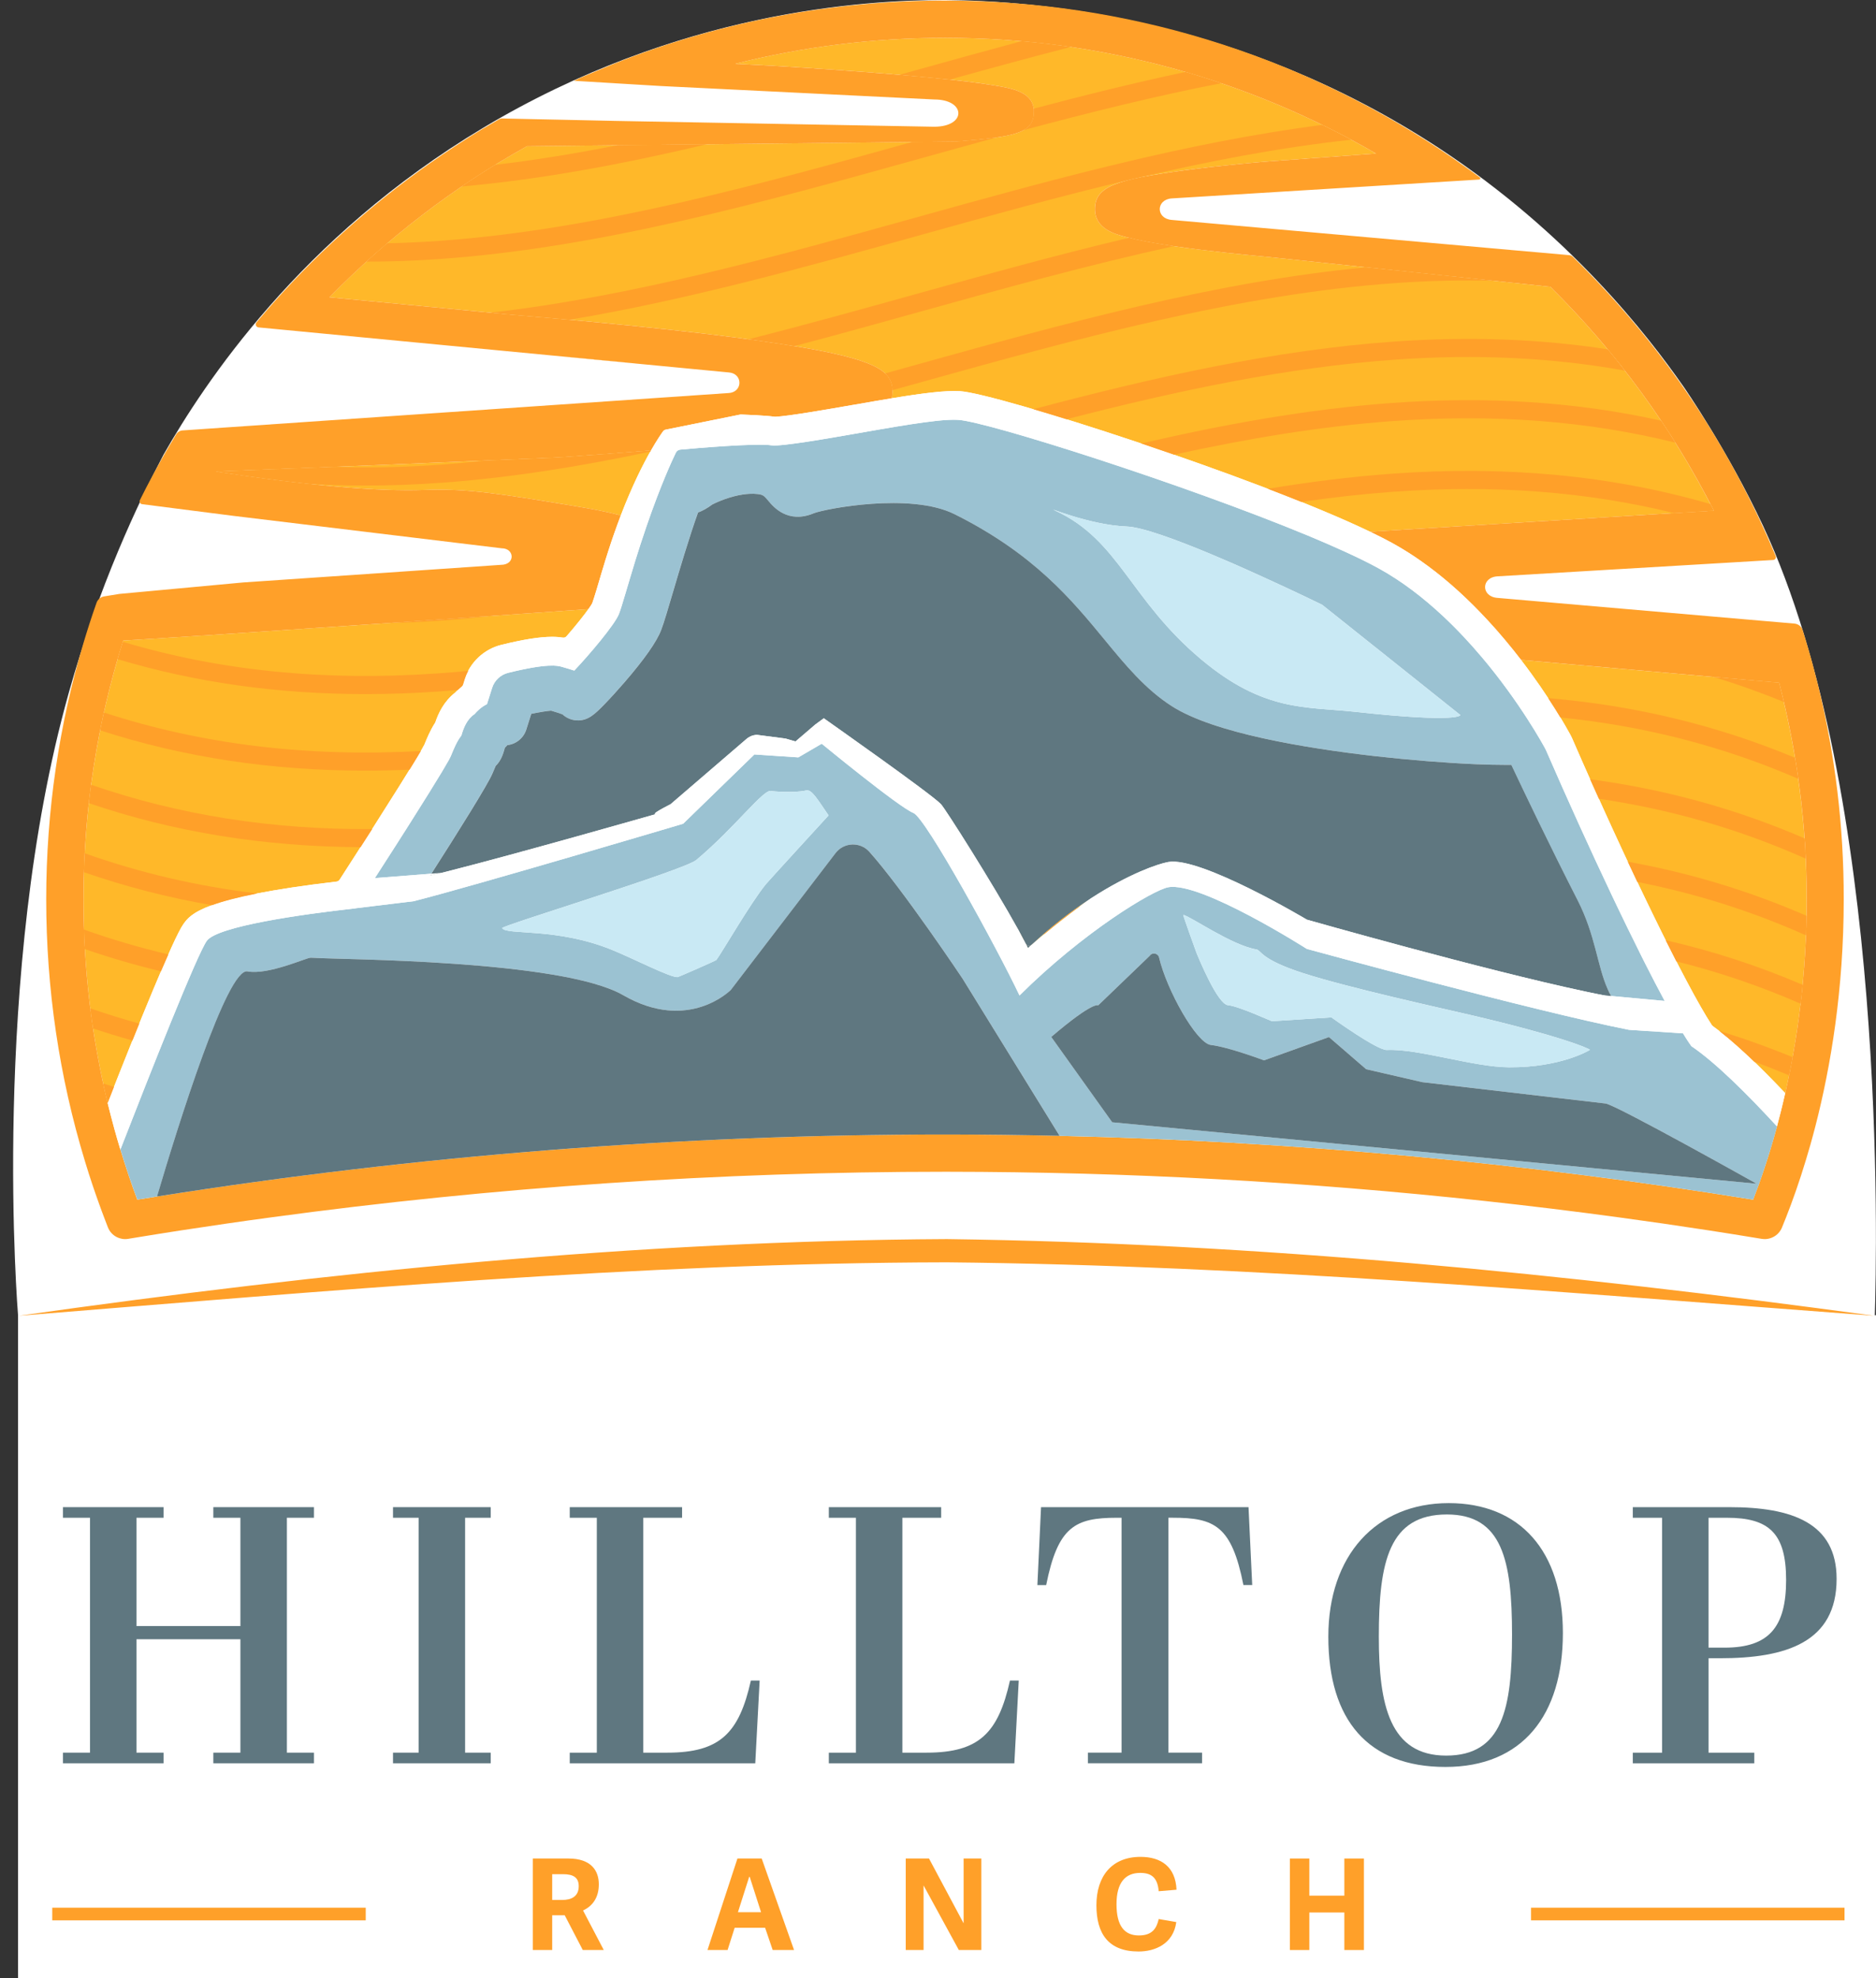 <?xml version="1.0" encoding="UTF-8"?><svg id="Layer_1" xmlns="http://www.w3.org/2000/svg" viewBox="0 0 945.86 997.46"><rect x="0" y="0" width="945.86" height="997.46" fill="#333333" stroke="none"/><defs><style>.cls-1{stroke-width:.59px;}.cls-1,.cls-2{stroke:#fff;stroke-miterlimit:10;}.cls-1,.cls-2,.cls-3{fill:#fff;}.cls-4{fill:#9bc2d2;}.cls-4,.cls-3,.cls-5,.cls-6,.cls-7,.cls-8{stroke-width:0px;}.cls-2{stroke-width:.6px;}.cls-5{fill:#ffb829;}.cls-6{fill:#5f7780;}.cls-7{fill:#c9e9f4;}.cls-8{fill:#ffa029;}</style></defs><path class="cls-2" d="M945.56,997.16H9.41v-333.73h936.15v333.73Z"/><path class="cls-1" d="M944.96,663.42c.97-31.93,6.64-263.37-56.27-398.07-17.9-38.32-39.98-70.05-39.98-70.05-18.18-26.11-57.82-77.31-123.15-120.24C623.88,8.25,522.04.77,476.46.29c-40.96.05-134.54,5.69-232.5,64.29-92.47,55.32-140.92,129.16-161.21,164.73-12.75,24.28-32.61,65.93-47.87,120.37C-4.86,491.46,9.41,663.42,9.41,663.42h935.55Z"/><g id="V2"><path class="cls-6" d="M82.46,759.91v5.35h-13.65v54.61h52.4v-54.61h-13.65v-5.35h50.74v5.35h-13.65v118.44h13.65v5.35h-50.74v-5.35h13.65v-57.19h-52.4v57.19h13.65v5.35H31.73v-5.35h13.65v-118.44h-13.65v-5.35h50.73Z"/><path class="cls-6" d="M247.41,759.91v5.35h-12.91v118.44h12.91v5.35h-49.26v-5.35h12.91v-118.44h-12.91v-5.35h49.26Z"/><path class="cls-6" d="M343.9,759.91v5.35h-19.56v118.44h12.18c26.57,0,36.16-9.96,42.06-36.35h4.43l-2.21,41.7h-93.54v-5.35h13.65v-118.44h-13.65v-5.35h56.64Z"/><path class="cls-6" d="M474.53,759.91v5.35h-19.56v118.44h12.18c26.57,0,36.16-9.96,42.06-36.35h4.43l-2.21,41.7h-93.54v-5.35h13.65v-118.44h-13.65v-5.35h56.64Z"/><path class="cls-6" d="M631.35,799.2h-4.43c-5.9-29.89-14.57-33.95-35.61-33.95h-2.21v118.44h16.97v5.35h-57.56v-5.35h16.97v-118.43h-2.4c-21.03,0-29.7,4.43-35.61,33.95h-4.43l1.84-39.3h104.61l1.86,39.29Z"/><path class="cls-6" d="M730.43,757.88c35.98,0,57.56,24.17,57.56,65.5s-20.29,67.52-59.22,67.52-59.04-23.62-59.04-65.68c0-40.96,23.99-67.34,60.7-67.34ZM729.51,763.6c-29.15,0-34.32,23.8-34.32,61.62,0,34.5,5.53,59.96,33.95,59.96s33.21-23.62,33.21-61.07-4.98-60.51-32.84-60.51Z"/><path class="cls-6" d="M871.94,759.91c31.55,0,54.06,7.93,54.06,36.16,0,32.1-25.64,40.03-58.85,40.03h-5.72v47.6h23.06v5.35h-61.25v-5.35h14.76v-118.44h-14.76v-5.35h48.7ZM861.43,830.75h8.12c22.32,0,30.99-10.33,30.99-34.13s-8.86-31.36-29.89-31.36h-9.22v65.49Z"/><rect class="cls-8" x="771.93" y="961.87" width="158.06" height="6.38"/><rect class="cls-8" x="26.34" y="961.87" width="158.06" height="6.38"/><path class="cls-8" d="M293.83,983.2l-9.11-17.52h-6.31v17.52h-9.75v-46.13h17.97c11.47,0,15.29,6.18,15.29,13s-3.25,11.02-7.96,13.19l10.45,19.94h-10.58ZM291.79,951.02c0-4.4-2.74-6.05-7.96-6.05h-5.42v13h5.03c4.59,0,8.35-1.72,8.35-6.95Z"/><path class="cls-8" d="M400.35,983.2h-10.77l-3.82-11.21h-15.35l-3.57,11.21h-10.13l15.1-46.13h12.23l16.31,46.13ZM377.73,946.31l-5.67,17.84h11.66l-5.73-17.84h-.26Z"/><path class="cls-8" d="M465.65,950.64v32.56h-8.98v-46.13h11.72l17.46,32.68v-32.68h8.92v46.13h-11.34l-17.78-32.56Z"/><path class="cls-8" d="M552.8,960.64c0-14.65,7.77-24.4,22.23-24.4,10.32,0,17.65,4.97,18.16,16.56l-8.98.76c-.57-6.56-3.38-9.24-9.3-9.24-7.52,0-11.98,4.84-11.98,15.8s4.01,15.74,11.28,15.74c6.63,0,8.92-3.44,10-8.28l8.86,1.53c-1.47,11.02-10.7,14.84-18.99,14.84-15.29.01-21.28-9.04-21.28-23.31Z"/><path class="cls-8" d="M677.8,983.2v-18.92h-17.65v18.92h-9.81v-46.13h9.81v18.73h17.65v-18.73h9.87v46.13h-9.87Z"/><path class="cls-5" d="M513.56,469.08c1.21,2.28,2.4,4.51,3.54,6.71.05.09.1.19.17.26-1.09-2.12-2.33-4.45-3.71-6.97ZM517.29,476.07c.36.68.68,1.36,1,1.99.51-.49,1.04-.97,1.55-1.45-.86.49-1.95.26-2.55-.54ZM519.86,476.62c.14-.07.27-.17.39-.27,9.97-8.71,20.12-16.59,29.46-23.16-9.22,5.98-19.38,13.68-29.85,23.43ZM810.54,498.71c.51,1.19,1.11,2.35,1.75,3.46-.55-1.13-1.15-2.28-1.75-3.46ZM513.56,469.08c1.21,2.28,2.4,4.51,3.54,6.71.05.09.1.19.17.26-1.09-2.12-2.33-4.45-3.71-6.97ZM517.29,476.07c.36.68.68,1.36,1,1.99.51-.49,1.04-.97,1.55-1.45-.86.49-1.95.26-2.55-.54ZM519.86,476.62c.14-.07.27-.17.39-.27,9.97-8.71,20.12-16.59,29.46-23.16-9.22,5.98-19.38,13.68-29.85,23.43ZM810.54,498.71c.51,1.19,1.11,2.35,1.75,3.46-.55-1.13-1.15-2.28-1.75-3.46ZM62.13,323c-13.02,41.21-20.03,85.03-20.03,130.47,0,34.91,4.08,69.25,12.19,102.65,14.79-37.68,33.07-82.99,38.19-90.17,3.64-5.07,9.68-13.51,77.25-21.45.6-.07,1.16-.41,1.5-.92,24-37.1,40.78-64.06,42.79-68.18.02-.05.03-.09.05-.14,1.24-3.06,2.88-7.05,5.29-10.77.09-.12.14-.26.19-.39,1.48-4.34,4.12-10.26,9.92-14.86,1.06-1.12,2.18-2.16,3.32-3.11.31-.24.53-.56.65-.94l.85-2.72c2.69-8.51,9.74-15.15,18.42-17.31,11.05-2.72,19.44-4.07,25.65-4.07,2.21,0,3.98.17,5.46.41.68.1,1.38-.15,1.84-.68,4.85-5.58,8.78-10.57,11.03-13.7-55.45,3.91-165.82,11.61-234.56,15.88ZM280.78,230.7c-58.09,2.48-122.15,5.14-172.02,7.03,46.58,7.08,81.92,10.19,105.63,9.29,21.21-.82,39.06,2.14,74.63,8.03,9.04,1.5,17.14,2.98,23.96,4.87,5.75-14.99,11.22-25.79,15.23-32.81-14.49,1.21-30.31,2.4-47.43,3.59ZM781.63,144.58l-141.76-14.98c-.61-.07-1.75-.19-3.29-.32-8.27-.78-27.64-2.64-45.1-5.21-9.97-1.46-17.89-2.98-23.52-4.48-5.99-1.58-16.03-4.24-15.91-14.38.12-11.37,11.3-14.79,44.83-19.3,18.94-2.55,39.16-4.27,43.54-4.6l53.32-3.9c-63.94-37.1-138.17-58.34-217.24-58.34-36.52,0-71.94,4.54-105.85,13.09,13.05.63,25.94,1.36,38.62,2.23,12.36.85,38.06,2.59,61.22,4.87,13.09,1.28,23.42,2.55,30.7,3.78,9.48,1.58,20.2,3.39,20.08,13.51-.14,10.74-9.62,12.41-38.92,14.79-.17,0-.34.02-.53.02l-216.12,2.37-.09.02c-36.81,20.51-70.26,46.23-99.52,76.13l90.02,8.61c61.94,5.23,109.13,10.38,140.21,15.32,46.04,7.3,53.77,13.21,53.68,23.67-.02,1.17-.14,2.28-.41,3.34,15.85-2.62,27.11-4.02,34.38-3.59,18.65,1.12,149.4,43.28,206.79,70.87l173.31-10.62c-21.29-42.01-49.24-80.1-82.44-112.9ZM278.65,179.26l41.24,3.95c-12.39-1.26-26.07-2.58-41.24-3.95ZM896.99,344.26l-130.1-11.52c14.3,18.62,23.03,34.33,24.82,37.63.31.53.61,1.16.9,1.8,27.5,63.35,57.53,124.94,70.45,144.64.14.2.31.37.49.53,10.88,7.86,24,20.54,36.56,33.82,6.09-26.87,10.79-59.86,10.79-97.68-.01-37.71-4.84-74.32-13.91-109.22ZM513.56,469.08c1.21,2.28,2.4,4.51,3.54,6.71.05.09.1.19.17.26-1.09-2.12-2.33-4.45-3.71-6.97ZM517.29,476.07c.36.68.68,1.36,1,1.99.51-.49,1.04-.97,1.55-1.45-.86.49-1.95.26-2.55-.54ZM519.86,476.62c.14-.07.27-.17.39-.27,9.97-8.71,20.12-16.59,29.46-23.16-9.22,5.98-19.38,13.68-29.85,23.43ZM810.54,498.71c.51,1.19,1.11,2.35,1.75,3.46-.55-1.13-1.15-2.28-1.75-3.46Z"/><path class="cls-8" d="M916.78,346.01c-.8-3.23-1.62-6.45-2.48-9.65-.85-3.23-1.75-6.45-2.71-9.65-.86-3.01-1.77-6.01-2.71-8.99-.58-1.84-2.22-3.14-4.14-3.3l-6.91-.6-10.28-.88-132.67-11.49c-8.24-.71-8.12-10.37.15-10.86l121.16-7.18,10.06-.6,7.78-.46c.98-.06,1.62-1.07,1.24-1.98-.82-1.97-1.65-3.93-2.51-5.88-1.31-3.06-2.65-6.11-4.07-9.14-1.38-3.06-2.83-6.11-4.31-9.14-19.3-39.78-44.25-76.32-73.82-108.57-3.23-3.54-6.54-7.03-9.89-10.47-2.53-2.59-5.09-5.16-7.68-7.7-.48-.47-1.11-.76-1.78-.82l-13.68-1.22-15.91-1.4-.03-.02-8.34-.73-162.56-14.4c-8.03-.7-7.9-10.35.15-10.84l126.71-7.78,15.45-.94h.03l12.78-.79c.54-.03.75-.73.32-1.06-2.7-2-5.43-3.98-8.18-5.92h-.03c-4.08-2.91-8.17-5.74-12.36-8.49C654.04,27.81,568.4.29,476.46.29c-57,0-111.6,10.59-161.89,29.89-7.34,2.81-21.8,8.99-21.8,8.99-1.16.51-2.21,1.04-3.37,1.57l20.53,1.23h.05l.17.02,23.01,1.38,137.93,6.79c15.92,0,16.41,13.74-.14,13.74l-161.03-2.94-18.59-.41h-.1l-20.27-.43h-.1l-17.76-.39c-.46-.01-.92.1-1.33.33-2.58,1.47-5.15,2.99-7.71,4.52h-.1c-5.14,3.08-10.13,6.26-15.13,9.55-31.79,20.83-60.83,45.55-86.41,73.46-2.62,2.86-5.21,5.75-7.74,8.68-1.81,2.07-3.6,4.17-5.37,6.28-.79.95-.19,2.41,1.04,2.53l8.19.78,11.69,1.12,75.89,7.27,52.52,5.02c15.16,1.36,28.85,2.69,41.24,3.95l.83.09,46.92,4.49c1.4.14,2.52.61,3.34,1.29,3.34,2.71,2.11,8.68-3.49,9.07l-141.81,9.7-112.5,7.71-11.88.82-9.32.64c-1.27.09-2.43.79-3.09,1.88-.17.28-.34.56-.51.83-1.91,3.17-3.78,6.35-5.62,9.57-.75,1.29-1.48,2.59-2.2,3.88-1.06,1.91-2.11,3.8-3.13,5.7-.54,1-1.09,2.03-1.62,3.03-1.55,2.89-3.05,5.8-4.51,8.73-.26.51-.51,1.01-.76,1.51-.43.87.12,1.92,1.09,2.04l7.72.99,10.02,1.29,28.41,3.63,135.17,16.34c6.55,0,7.02,8.35-.44,8.35l-129.85,8.87-62.51,5.79-7.61,1.24c-1.79.29-3.28,1.54-3.87,3.25-.13.38-.26.75-.39,1.13-1.12,3.18-2.2,6.37-3.22,9.58-1.02,3.17-2.01,6.35-2.96,9.55-12.22,40.98-18.79,84.37-18.79,129.27s6.55,89.39,19.52,131.99c.61,2.03,1.24,4.05,1.89,6.08v.02c.63,1.99,1.28,3.95,1.94,5.92,1.09,3.23,2.21,6.45,3.37,9.65.78,2.23,1.62,4.44,2.45,6.64.63,1.68,1.28,3.35,1.92,5.02.22.54.48,1.07.78,1.57,1.21,1.91,3.03,3.3,5.14,3.95.9.29,1.84.44,2.81.44.51,0,1.02-.05,1.55-.14.63-.1,1.24-.2,1.87-.31,8.24-1.36,16.48-2.67,24.73-3.95.07,0,.14-.02.2-.03,15.08-2.31,30.18-4.51,45.32-6.55,112.47-15.27,226.4-22.98,339.67-22.98h1.19c22.76.02,45.53.34,68.32.97,90.26,2.5,180.67,9.85,270.14,22.01,15.2,2.06,30.36,4.26,45.49,6.59,8.25,1.28,16.49,2.59,24.73,3.95.63.1,1.26.2,1.89.31,1.48.24,2.96.14,4.32-.31,2.11-.65,3.95-2.03,5.16-3.95.29-.44.53-.9.73-1.4.68-1.63,1.38-3.35,2.09-5.19,3.13-7.93,6.65-17.77,10.13-29.33v-.02c.75-2.43,1.48-4.92,2.21-7.51.41-1.48.83-3.01,1.24-4.54.41-1.5.82-3.03,1.21-4.56,7.74-30.11,14.28-68.93,14.28-114.34.06-37.03-4.4-73.02-12.81-107.47ZM900.1,551.15c-.34,1.55-.7,3.08-1.07,4.6-.36,1.55-.73,3.06-1.11,4.58-.65,2.59-1.31,5.12-1.97,7.59-4.02,14.86-8.29,27.28-12.05,36.97-115.34-18.72-232.66-29.51-349.66-32.18-18.86-.44-37.72-.66-56.54-.68h-1.19c-132.67,0-266.24,10.5-397.36,31.27-3.32.51-6.62,1.04-9.94,1.58-3.1-8.34-5.94-16.76-8.51-25.26-1.06-3.46-2.06-6.93-3.03-10.42v-.02c-.6-2.14-1.17-4.31-1.72-6.45-.58-2.2-1.12-4.37-1.67-6.59v-.02c-8.1-33.39-12.19-67.74-12.19-102.65,0-45.44,7.01-89.27,20.03-130.47,68.74-4.27,179.12-11.96,234.55-15.88h.02c.99-1.4,1.65-2.42,1.92-2.98.03-.07.05-.12.07-.19.39-1.06,1.17-3.56,2.08-6.52.94-3.08,1.99-6.67,2.84-9.6.05-.15.1-.31.14-.44l.12-.36c.95-3.23,1.91-6.33,2.88-9.31.99-3.1,1.99-6.08,3-8.92,1.09-3.11,2.18-6.08,3.25-8.88-6.83-1.89-14.93-3.37-23.96-4.87-35.57-5.89-53.43-8.85-74.63-8.03-23.71.9-59.04-2.21-105.63-9.29,49.87-1.89,113.93-4.54,172.02-7.03,17.12-1.19,32.93-2.38,47.43-3.59h.02c3-5.26,5.19-8.42,6.11-9.68.07-.1.15-.19.24-.27h.02c.27-.27.61-.44.97-.51l37.61-7.61c.17-.03.32-.05.49-.03,1.72.05,12.22.46,16.87,1.11.12.02.22.02.34.02,6.13-.2,27.23-3.88,38.7-5.89l.26-.03.05-.02.94-.15c6.86-1.21,13.11-2.3,18.77-3.22.27-1.06.39-2.16.41-3.34.09-10.47-7.64-16.37-53.68-23.67-31.08-4.94-78.27-10.09-140.21-15.32l-90.02-8.61c29.26-29.9,62.7-55.62,99.52-76.13l.09-.02,216.12-2.37c.19,0,.36-.02.53-.02,29.31-2.38,38.79-4.05,38.92-14.79.12-10.13-10.6-11.93-20.08-13.51-7.28-1.23-17.62-2.5-30.7-3.78-23.16-2.28-48.86-4.02-61.22-4.87-12.68-.87-25.56-1.6-38.62-2.23,33.9-8.54,69.32-13.09,105.85-13.09,79.07,0,153.3,21.24,217.24,58.34l-53.32,3.9c-4.37.32-24.59,2.04-43.54,4.6-33.53,4.51-44.71,7.93-44.83,19.3-.12,10.14,9.92,12.8,15.91,14.38,5.63,1.5,13.55,3.01,23.52,4.48,17.46,2.57,36.83,4.43,45.1,5.21,1.53.14,2.67.26,3.29.32l141.76,14.98c33.21,32.8,61.15,70.89,82.46,112.89l-173.31,10.62c4.03,1.94,7.71,3.81,10.96,5.58,1.67.92,3.3,1.86,4.94,2.84,4.44,2.66,8.73,5.53,12.88,8.61h.02c11.18,8.22,21.29,17.68,30.14,27.25h.02c3.17,3.4,6.16,6.82,9,10.21,2.89,3.44,5.62,6.84,8.15,10.14l130.1,11.52c9.07,34.91,13.91,71.52,13.91,109.22-.03,37.82-4.72,70.8-10.82,97.68Z"/><path class="cls-8" d="M.56,306.58c-.19-.24-.36-.46-.56-.68.17.15.36.39.56.68Z"/><path class="cls-3" d="M.56,306.58c-.19-.24-.36-.46-.56-.68.17.15.36.39.56.68Z"/><path class="cls-8" d="M319.89,183.22l-41.24-3.95c15.16,1.36,28.85,2.69,41.24,3.95Z"/><path class="cls-3" d="M810.54,498.71c.51,1.19,1.11,2.35,1.75,3.46-.55-1.13-1.15-2.28-1.75-3.46ZM47.49,613.77h.03v-.02l-.03.02ZM810.54,498.71c.51,1.19,1.11,2.35,1.75,3.46-.55-1.13-1.15-2.28-1.75-3.46ZM810.54,498.71c.51,1.19,1.11,2.35,1.75,3.46-.55-1.13-1.15-2.28-1.75-3.46Z"/><path class="cls-3" d="M517.29,476.07c.36.68.68,1.36,1,1.99.51-.49,1.04-.97,1.55-1.45-.86.49-1.95.26-2.55-.54ZM517.29,476.07c.36.68.68,1.36,1,1.99.51-.49,1.04-.97,1.55-1.45-.86.49-1.95.26-2.55-.54ZM517.29,476.07c.36.68.68,1.36,1,1.99.51-.49,1.04-.97,1.55-1.45-.86.49-1.95.26-2.55-.54ZM517.29,476.07c.36.68.68,1.36,1,1.99.51-.49,1.04-.97,1.55-1.45-.86.49-1.95.26-2.55-.54ZM517.29,476.07c.36.68.68,1.36,1,1.99.51-.49,1.04-.97,1.55-1.45-.86.49-1.95.26-2.55-.54ZM517.29,476.07c.36.68.68,1.36,1,1.99.51-.49,1.04-.97,1.55-1.45-.86.49-1.95.26-2.55-.54ZM517.29,476.07c.36.68.68,1.36,1,1.99.51-.49,1.04-.97,1.55-1.45-.86.49-1.95.26-2.55-.54ZM517.29,476.07c.36.68.68,1.36,1,1.99.51-.49,1.04-.97,1.55-1.45-.86.49-1.95.26-2.55-.54ZM517.29,476.07c.36.68.68,1.36,1,1.99.51-.49,1.04-.97,1.55-1.45-.86.49-1.95.26-2.55-.54ZM47.49,613.77h.03v-.02l-.03.02ZM517.29,476.07c.36.68.68,1.36,1,1.99.51-.49,1.04-.97,1.55-1.45-.86.49-1.95.26-2.55-.54ZM517.29,476.07c.36.68.68,1.36,1,1.99.51-.49,1.04-.97,1.55-1.45-.86.49-1.95.26-2.55-.54ZM517.29,476.07c.36.68.68,1.36,1,1.99.51-.49,1.04-.97,1.55-1.45-.86.49-1.95.26-2.55-.54ZM517.29,476.07c.36.68.68,1.36,1,1.99.51-.49,1.04-.97,1.55-1.45-.86.49-1.95.26-2.55-.54ZM517.29,476.07c.36.68.68,1.36,1,1.99.51-.49,1.04-.97,1.55-1.45-.86.49-1.95.26-2.55-.54ZM517.29,476.07c.36.68.68,1.36,1,1.99.51-.49,1.04-.97,1.55-1.45-.86.49-1.95.26-2.55-.54ZM517.29,476.07c.36.68.68,1.36,1,1.99.51-.49,1.04-.97,1.55-1.45-.86.49-1.95.26-2.55-.54ZM517.29,476.07c.36.68.68,1.36,1,1.99.51-.49,1.04-.97,1.55-1.45-.86.49-1.95.26-2.55-.54ZM517.29,476.07c.36.68.68,1.36,1,1.99.51-.49,1.04-.97,1.55-1.45-.86.49-1.95.26-2.55-.54ZM517.29,476.07c.36.68.68,1.36,1,1.99.51-.49,1.04-.97,1.55-1.45-.86.49-1.95.26-2.55-.54Z"/><path class="cls-4" d="M47.49,613.77h.03v-.02l-.03.02Z"/><path class="cls-4" d="M852.8,527.47c-.48-.66-.97-1.38-1.48-2.14-.34-.51-.68-1.06-1.06-1.62-.54-.85-1.11-1.75-1.68-2.71l-27.21-1.77c-48.15-9.48-162.45-40.8-162.45-40.8,0,0-53.62-34.18-69.92-31.07-7.76,1.46-42.74,22.52-74.94,54.55-11.4-24.03-47.3-89.54-53.49-92.01-7.37-2.93-46.24-34.92-46.24-34.92l-11.81,6.89-22.14-1.48-35.93,34.94s-104.76,31.15-135.87,39.06l-29.41,3.57s-.03.03-.03.05c-26.79,2.93-69.59,9.02-74.85,16.36-4.92,6.86-28.39,66.22-43.57,105.23,2.57,8.49,5.41,16.92,8.51,25.26,3.32-.54,6.62-1.07,9.94-1.58,10.65-35.98,35.42-115.48,45.65-113.52,10.37,1.97,29.68-6.89,31.81-6.89.66,0,1.29.02,1.96.07,12.17.92,124.47.85,155.63,18.82,33,19.05,54.29-2.67,54.29-2.67l52.78-68.96c4.22-5.51,12.41-5.85,17.04-.68,16.8,18.76,46.97,63.93,46.97,63.93l48.97,79.33c116.99,2.67,234.31,13.46,349.66,32.18,3.76-9.68,8.03-22.11,12.05-36.97-14.84-16.12-31.01-32.24-43.18-40.45ZM386.15,445.81c-7.56,9.19-22.19,34.53-24.97,38.21-.29.37-19.05,8.58-19.5,8.63-3.49.37-22.19-9.26-32.93-13.65-28.17-11.54-53.71-7.32-55.54-11.06-.56-1.17,91.77-29.19,97.9-34.35,20.37-17.16,34.38-36.66,37.97-34.7,0,0,11.01,1.12,17.36-.34,2.79-.65,5.4,3.98,11.32,12.58,0,0-29.96,32.69-31.61,34.68ZM596.59,461.28c3.86.83,24.25,15.25,36.88,17.43,2.59.44,1.62,4.87,23.56,11.95,22.81,7.35,68.81,17.45,84.69,21.17,44.66,10.48,58.45,16.39,59.91,17.48.07.05-14.3,8.95-40.78,8.82-17.94-.09-45.89-9.48-61.59-8.73-4.9.24-27.98-16.44-27.98-16.44-.02,0-29.94,1.94-29.96,1.94-.34,0-16.66-7.56-22.21-8.1-5.21-.51-14.67-23.47-15.93-26.6-.07-.16-6.88-18.97-6.59-18.92ZM560.76,565.85l-30.74-43.04c21.29-18.19,23.69-15.93,23.69-15.93l25.96-24.97c1.28-1.91,4.2-1.36,4.73.87,3.86,16.48,18.91,43.26,26.11,44.08,8.8,1,26.79,7.76,26.79,7.76l32.75-11.74,18.77,16.22,28.32,6.52s87.28,10.18,92.37,10.76,76.18,40.47,76.18,40.47l-324.93-31ZM248.29,389.9c.71-1.74,1.24-2.93,1.6-3.76,2.77-2.64,3.83-6.38,4.31-8.03.07-.29.2-.71.31-1.14.48-.44.9-.89,1.24-1.29,4.39-.49,8.19-3.52,9.57-7.85l2.5-7.93c4.34-.89,8.27-1.51,10.02-1.6,3.13.92,4.83,1.5,5.72,1.87,1.92,1.77,4.46,2.89,7.17,3.03,5.74.31,9.28-3.3,13.75-7.85,3.05-3.13,6.69-7.11,10.25-11.23,10.09-11.66,16.36-20.59,18.6-26.5,1.4-3.61,3.52-10.88,6.23-20.03,2.74-9.33,8.1-27.4,12.36-39.2,2.3-.85,4.7-2.2,7.11-4,2.98-1.55,9.26-4.19,15.73-5.12.49-.09.99-.14,1.5-.17.49-.05.99-.09,1.48-.12,1.48-.09,2.93-.05,4.34.12.34.03.65.09.92.14,1.96.37,2.62,1.19,4.36,3.27,2.43,2.93,9.82,11.81,23.05,6.2,5.63-2.16,48.57-10.6,70.85.53,40.01,20,59.01,43.09,75.77,63.45,10.48,12.73,20.39,24.76,33.7,33.31,21.27,13.63,67.42,21.22,102.38,25.21,17.58,1.99,35.78,3.44,51.26,4.1,5.68.22,10.23.32,13.89.32h3.68s.05.02.05.03c6.04,12.8,19.33,40.68,33.41,68.22,9.02,17.68,9.85,33,15.13,44.76,0,.03.02.05.03.09.6,1.17,1.19,2.33,1.75,3.46l26.99,2.5c-3.05-5.65-6.35-12-9.84-18.88-.56-1.14-1.16-2.3-1.75-3.49-2.35-4.71-4.8-9.67-7.3-14.79-1.24-2.54-2.48-5.12-3.74-7.74-.2-.44-.43-.9-.65-1.34-1.06-2.21-2.13-4.46-3.22-6.74-10.98-23.13-22.6-48.76-33.34-73.47-.14-.29-.27-.58-.43-.85-.82-1.53-12.61-23.23-32.22-46.4h-.02c-2.86-3.4-5.92-6.84-9.14-10.25-3.28-3.49-6.74-6.96-10.37-10.33-9.65-9-20.41-17.33-32.08-23.78h-.02c-.14-.09-.26-.15-.39-.22-4.63-2.54-10.18-5.26-16.46-8.14-5.75-2.64-12.14-5.4-18.94-8.24h-.02c-62.17-25.8-161.6-57.46-176.26-58.33-2.91-.17-6.74.03-11.56.56-.02,0-.03,0-.05.02-7.1.77-16.32,2.23-27.95,4.24h-.02c-3.23.56-6.64,1.16-10.25,1.79-15.59,2.72-39.13,6.86-44.13,6.25-8.02-1.23-38.81,1.46-46.14,2.14-.99.09-1.85.68-2.28,1.57-1.92,3.95-7.54,16.08-14.72,36.88-.99,2.91-2.03,5.97-3.08,9.22-1.67,5.16-3.42,10.76-5.19,16.78-.05.19-.1.37-.17.56-1.55,5.28-3.05,10.3-4.15,13.84-.54,1.72-1,3.06-1.34,3.95-2.04,5.38-15.1,20.76-22.55,28.61-2.08-.68-4.24-1.31-6.37-1.92-1.87-.53-6.88-1.92-26.98,3.06-3.81.94-6.89,3.83-8.08,7.61l-2.59,8.17c-3.13,1.57-5.12,3.71-6.26,5.02-4,2.69-5.62,7.25-6.64,10.81-2.21,2.76-3.76,6.52-5.34,10.4-.12.27-.31.65-.54,1.09-.05.12-.12.24-.19.36-.07.14-.14.26-.2.39-.14.24-.29.51-.46.8-.65,1.14-1.48,2.57-2.49,4.26-.22.37-.44.77-.68,1.16-1.46,2.43-3.23,5.31-5.24,8.54-.27.46-.56.92-.85,1.4-3.11,5.02-6.77,10.82-10.76,17.12-.46.73-.92,1.46-1.4,2.21-.31.46-.6.94-.9,1.41-1.36,2.14-2.76,4.32-4.17,6.55-3.35,5.24-6.86,10.69-10.4,16.2l28.47-2.23c13.83-21.6,28.58-45.19,30.83-50.62ZM568.13,265.47c7.68.29,24.54,6.45,42.19,13.82,3.27,1.36,6.55,2.77,9.82,4.19h.02c5.23,2.28,10.38,4.58,15.25,6.81h.02c17.45,7.9,31.21,14.65,31.21,14.65l.1.09,13.28,10.59,13.28,10.6h.02l42.98,34.31s0,4.17-52.98-1.62c-24.78-2.71-45.9.17-77.61-26.38-36.13-30.26-41.38-60.17-73.58-75.02-6.6-3.05,16.44,7.23,36,7.96Z"/><path class="cls-6" d="M885.68,596.85l-324.92-30.99-30.74-43.04c21.29-18.19,23.69-15.93,23.69-15.93l25.96-24.97c1.28-1.91,4.2-1.36,4.73.87,3.86,16.48,18.91,43.26,26.11,44.08,8.8,1,26.79,7.76,26.79,7.76l32.75-11.74,18.77,16.22,28.32,6.52s87.28,10.18,92.37,10.76,76.17,40.46,76.17,40.46Z"/><path class="cls-6" d="M534.24,572.7c-18.86-.44-37.72-.66-56.54-.68h-1.19c-132.67,0-266.24,10.5-397.36,31.27,10.65-35.98,35.42-115.48,45.65-113.52,10.37,1.97,29.68-6.89,31.81-6.89.66,0,1.29.02,1.96.07,12.17.92,124.47.85,155.63,18.82,33,19.05,54.29-2.67,54.29-2.67l52.78-68.96c4.22-5.51,12.41-5.85,17.04-.68,16.8,18.76,46.98,63.93,46.98,63.93l48.95,79.31Z"/><path class="cls-6" d="M812.52,502.57c-1.29-.24-2.64-.49-4-.77-1.38-.26-2.77-.54-4.22-.83-1.6-.34-3.25-.68-4.95-1.04-51.86-11.03-140.43-36.24-140.43-36.24,0,0-53.6-31.98-69.9-29.07-5.21.92-19.96,6.03-38.72,18.16-.2.12-.39.26-.58.39-9.22,5.99-19.39,13.68-29.85,23.44h-.02c-.87.48-1.96.26-2.55-.54,0-.02-.02-.02-.02-.03-1.09-2.11-2.33-4.44-3.71-6.96-.05-.07-.08-.14-.12-.22-12.94-23.4-36.93-61.25-39.08-63.45-5.33-5.45-55.62-40.83-58.85-43.13-.12-.07-.17-.12-.17-.12l-4.29,3.15-9.97,8.54s-5.02-1.46-5.04-1.46l-13.97-1.82c-3.3-.31-5.92,2.18-5.92,2.2l-26.28,22.59-.03.03-11.73,10.08s-1.6.8-3.37,1.77h-.02c-3.06,1.67-6.6,3.78-3.23,3-2.3.66-70.16,20.05-105.35,28.98-1.24.31-2.42.61-3.57.9h-.03c-2.04.51-3.95.99-5.68,1.4.22-.34.43-.66.63-1,13.82-21.58,28.58-45.17,30.82-50.6.71-1.74,1.24-2.93,1.6-3.76,2.77-2.64,3.83-6.38,4.31-8.03.07-.29.2-.71.31-1.14.48-.44.9-.89,1.24-1.29,4.39-.49,8.19-3.52,9.57-7.85l2.5-7.93c4.34-.89,8.27-1.51,10.02-1.6,3.13.92,4.83,1.5,5.72,1.87,1.92,1.77,4.46,2.89,7.17,3.03,5.74.31,9.28-3.3,13.75-7.85,3.05-3.13,6.69-7.11,10.25-11.23,10.09-11.66,16.36-20.59,18.6-26.5,1.4-3.61,3.52-10.88,6.23-20.03,2.74-9.33,8.1-27.4,12.36-39.2,2.3-.85,4.7-2.2,7.11-4,2.98-1.55,9.26-4.19,15.73-5.12.49-.09.99-.14,1.5-.17.49-.05.99-.09,1.48-.12,1.48-.09,2.93-.05,4.34.12.34.03.65.09.92.14,1.96.37,2.62,1.19,4.36,3.27,2.43,2.93,9.82,11.81,23.05,6.2,5.63-2.16,48.57-10.6,70.85.53,40.01,20,59.01,43.09,75.77,63.45,10.48,12.73,20.39,24.76,33.7,33.31,21.27,13.63,67.42,21.22,102.38,25.21,17.58,1.99,35.78,3.44,51.26,4.1,5.68.22,10.23.32,13.89.32h3.68s.05.02.05.03c6.04,12.8,19.33,40.68,33.41,68.22,9.02,17.68,9.85,33,15.13,44.76,0,.03.02.05.03.09.51,1.19,1.11,2.35,1.75,3.46.02.09.09.23.18.36Z"/><path class="cls-6" d="M519.84,476.62c-.51.48-1.04.95-1.55,1.45-.32-.63-.65-1.31-1-1.99.6.79,1.69,1.02,2.55.54Z"/><path class="cls-7" d="M417.75,411.13s-29.96,32.7-31.61,34.69c-7.56,9.19-22.19,34.53-24.97,38.21-.29.37-19.05,8.58-19.5,8.63-3.49.37-22.19-9.26-32.93-13.65-28.17-11.54-53.71-7.32-55.54-11.06-.56-1.17,91.77-29.19,97.9-34.35,20.37-17.16,34.38-36.66,37.97-34.7,0,0,11.01,1.12,17.36-.34,2.8-.66,5.4,3.97,11.32,12.57Z"/><path class="cls-7" d="M736.28,360.53s0,4.17-52.98-1.62c-24.78-2.71-45.9.17-77.61-26.38-36.13-30.26-41.38-60.17-73.58-75.02-6.59-3.05,16.46,7.23,36.01,7.97,7.68.29,24.54,6.45,42.19,13.82,3.27,1.36,6.55,2.77,9.82,4.19h.02c5.22,2.28,10.38,4.58,15.25,6.81h.02c17.45,7.9,31.21,14.65,31.21,14.65l.1.08,13.28,10.59,13.28,10.6h.02l42.97,34.31Z"/><path class="cls-7" d="M801.62,529.32c.07.05-14.3,8.95-40.78,8.82-17.94-.08-45.89-9.48-61.59-8.73-4.9.24-27.98-16.44-27.98-16.44-.02,0-29.94,1.94-29.96,1.94-.34,0-16.66-7.56-22.21-8.1-5.21-.51-14.67-23.47-15.93-26.6-.07-.15-6.88-18.96-6.59-18.91,3.86.83,24.25,15.25,36.88,17.43,2.59.44,1.62,4.87,23.56,11.95,22.81,7.35,68.81,17.45,84.69,21.17,44.66,10.47,58.45,16.38,59.91,17.47Z"/><path class="cls-3" d="M217.47,440.5c-.2.34-.41.66-.63,1,1.74-.41,3.64-.89,5.68-1.4l-5.05.4ZM812.3,502.17l-3.78-.36c1.36.27,2.71.53,4,.77-.09-.14-.16-.28-.22-.41Z"/><path class="cls-3" d="M863.54,517.33c-.19-.15-.36-.32-.49-.53-12.92-19.69-42.94-81.29-70.45-144.64-.29-.65-.6-1.28-.9-1.8-1.79-3.3-10.52-19.01-24.82-37.63-2.54-3.3-5.26-6.71-8.15-10.14-2.84-3.39-5.84-6.81-9-10.21h-.02c-8.85-9.57-18.96-19.03-30.14-27.25h-.02c-4.15-3.08-8.44-5.96-12.88-8.61-1.63-.99-3.27-1.92-4.94-2.84-3.25-1.77-6.93-3.64-10.96-5.58-57.39-27.59-188.14-69.75-206.79-70.87-7.27-.43-18.53.97-34.38,3.59-5.67.92-11.91,2.01-18.77,3.22l-.94.15-.05.02-.26.03c-11.47,2.01-32.58,5.68-38.7,5.89-.12,0-.22,0-.34-.02-4.65-.65-15.15-1.06-16.87-1.11-.17-.02-.32,0-.49.03l-37.61,7.61c-.36.07-.7.24-.97.51h-.02c-.09.09-.17.17-.24.27-.92,1.26-3.11,4.43-6.11,9.68h-.02c-4.02,7.03-9.48,17.82-15.23,32.81-1.07,2.81-2.16,5.77-3.25,8.88-1,2.84-2.01,5.82-3,8.92-.97,2.98-1.92,6.08-2.88,9.31l-.12.36c-.03.14-.09.29-.14.44-.85,2.93-1.91,6.52-2.84,9.6-.9,2.96-1.69,5.46-2.08,6.52-.02.07-.03.12-.07.19-.27.56-.94,1.58-1.92,2.98h-.02c-2.25,3.13-6.18,8.12-11.03,13.7-.46.53-1.16.78-1.84.68-1.48-.24-3.25-.41-5.46-.41-6.21,0-14.6,1.34-25.65,4.07-8.68,2.16-15.73,8.8-18.42,17.31l-.85,2.72c-.12.37-.34.7-.65.94-1.14.95-2.26,1.99-3.32,3.11-5.8,4.6-8.44,10.52-9.92,14.86-.05.14-.1.27-.19.39-2.42,3.73-4.05,7.71-5.29,10.77-.02.05-.03.09-.05.14-2.01,4.12-18.79,31.08-42.79,68.18-.34.51-.9.85-1.5.92-67.57,7.93-73.61,16.37-77.25,21.45-5.12,7.18-23.4,52.49-38.19,90.17v.02c.54,2.21,1.09,4.39,1.67,6.59.54,2.14,1.12,4.31,1.72,6.45v.02c.97,3.49,1.97,6.96,3.03,10.42,15.18-39.01,38.65-98.38,43.57-105.23,5.26-7.34,48.06-13.43,74.85-16.36,0-.02.02-.03.03-.05l29.41-3.57c31.11-7.91,135.87-39.06,135.87-39.06l35.93-34.94,22.14,1.48,11.81-6.89s38.87,32,46.24,34.92c6.2,2.47,42.09,67.98,53.49,92.01,32.2-32.03,67.18-53.09,74.94-54.55,16.31-3.11,69.92,31.08,69.92,31.08,0,0,114.31,31.32,162.45,40.8l27.21,1.77c.58.95,1.14,1.86,1.68,2.71.37.56.72,1.11,1.06,1.62.51.77,1,1.48,1.48,2.14,12.17,8.2,28.34,24.32,43.15,40.44.66-2.47,1.33-5,1.97-7.59.37-1.51.75-3.03,1.11-4.58.37-1.51.73-3.05,1.07-4.6-12.52-13.29-25.64-25.97-36.52-33.83ZM812.3,502.17c.07.14.14.27.22.41-1.29-.24-2.64-.49-4-.77-1.38-.26-2.77-.54-4.22-.83-1.6-.34-3.25-.68-4.95-1.04-51.86-11.03-140.43-36.24-140.43-36.24,0,0-53.6-31.98-69.9-29.07-5.21.92-19.96,6.03-38.72,18.16-.2.12-.39.26-.58.39-9.34,6.57-19.49,14.45-29.46,23.16-.12.1-.26.2-.39.27h-.02c-.51.48-1.04.95-1.55,1.45-.32-.63-.65-1.31-1-1.99,0-.02-.02-.02-.02-.03-.07-.07-.12-.17-.17-.26-1.14-2.2-2.33-4.43-3.54-6.71-.05-.07-.08-.14-.12-.22-12.94-23.4-36.93-61.25-39.08-63.45-5.33-5.45-55.62-40.83-58.85-43.13-.12-.07-.17-.12-.17-.12l-4.29,3.15-9.97,8.54s-5.02-1.46-5.04-1.46l-13.97-1.82c-3.3-.31-5.92,2.18-5.92,2.2l-26.28,22.59-.03.03-11.73,10.08s-1.6.8-3.37,1.77h-.02c-3.06,1.67-6.6,3.78-3.23,3-2.3.66-70.16,20.05-105.35,28.98-1.24.31-2.42.61-3.57.9h-.03c-2.04.51-3.95.99-5.68,1.4.22-.34.43-.66.63-1l-28.47,2.23c3.54-5.51,7.05-10.96,10.4-16.2,1.41-2.23,2.81-4.41,4.17-6.55.31-.48.6-.95.9-1.41.48-.75.94-1.48,1.4-2.21,3.98-6.3,7.64-12.1,10.76-17.12.29-.48.58-.94.85-1.4,2.01-3.23,3.78-6.11,5.24-8.54.24-.39.46-.78.68-1.16,1-1.68,1.84-3.11,2.49-4.26.17-.29.32-.56.46-.8.07-.14.14-.26.2-.39.07-.12.14-.24.19-.36.24-.44.43-.82.54-1.09,1.58-3.88,3.13-7.64,5.34-10.4,1.02-3.56,2.64-8.12,6.64-10.81,1.14-1.31,3.13-3.46,6.26-5.02l2.59-8.17c1.19-3.78,4.27-6.67,8.08-7.61,20.1-4.99,25.1-3.59,26.98-3.06,2.13.61,4.29,1.24,6.37,1.92,7.45-7.85,20.51-23.23,22.55-28.61.34-.89.8-2.23,1.34-3.95,1.11-3.54,2.6-8.56,4.15-13.84.07-.19.12-.37.17-.56,1.77-6.03,3.52-11.62,5.19-16.78,1.06-3.25,2.09-6.31,3.08-9.22,7.18-20.8,12.8-32.93,14.72-36.88.43-.89,1.29-1.48,2.28-1.57,7.34-.68,38.12-3.37,46.14-2.14,5,.61,28.54-3.52,44.13-6.25,3.61-.63,7.01-1.23,10.25-1.79h.02c11.62-2.01,20.85-3.47,27.95-4.24.02-.02.03-.02.05-.02,4.82-.53,8.65-.73,11.56-.56,14.65.87,114.08,32.53,176.26,58.33h.02c6.81,2.84,13.19,5.6,18.94,8.24,6.28,2.88,11.83,5.6,16.46,8.14.14.07.26.14.39.22h.02c11.68,6.45,22.43,14.77,32.08,23.78,3.63,3.37,7.08,6.84,10.37,10.33,3.22,3.4,6.28,6.84,9.14,10.25h.02c19.61,23.16,31.4,44.86,32.22,46.4.15.27.29.56.43.85,10.74,24.71,22.36,50.34,33.34,73.47,1.09,2.28,2.16,4.53,3.22,6.74.22.44.44.9.65,1.34,1.26,2.62,2.52,5.21,3.74,7.74,2.5,5.12,4.95,10.08,7.3,14.79.6,1.19,1.19,2.35,1.75,3.49,3.49,6.88,6.79,13.22,9.84,18.88l-27.04-2.51Z"/><path class="cls-8" d="M9.41,663.42c154.93-21.91,311.37-37.85,467.99-38.67,156.71,2.07,312.46,17.52,467.56,38.67-155.79-11.68-311.27-25.41-467.5-26.95-156.1.29-312.41,14.42-468.05,26.95h0Z"/><path class="cls-8" d="M311.4,73.22c-20.6,4.08-41.21,7.47-61.74,9.88-5.72,3.52-11.36,7.16-16.9,10.93,41.13-3.67,82.52-11.55,123.64-21.3l-45,.49Z"/><path class="cls-8" d="M461.07,35.6c-2.52.7-5.04,1.4-7.57,2.11,5.66.48,11.39,1,16.98,1.55,2.95.29,5.75.57,8.41.86,20.18-5.6,40.52-11.17,60.95-16.43-8.21-1.2-16.49-2.18-24.83-2.92-18.08,4.85-36.08,9.86-53.94,14.83Z"/><path class="cls-8" d="M223.11,130.49c80.3-5.85,161.7-28.51,240.42-50.43,12.89-3.59,25.85-7.2,38.86-10.75-5.3.76-11.9,1.37-20.04,2.03-.17,0-.34.02-.53.02l-21.95.24c-77.92,21.69-158.45,44.03-237.43,49.78-9.19.67-18.25,1.09-27.2,1.28-3.55,3.03-7.05,6.12-10.5,9.26,12.57,0,25.35-.48,38.37-1.43Z"/><path class="cls-8" d="M516.17,65.58c32.97-8.84,66.24-17.14,99.5-23.63-5.93-2.01-11.91-3.91-17.95-5.67-25.61,5.42-51.16,11.78-76.54,18.51.07.56.1,1.14.1,1.75-.06,4.22-1.56,7.03-5.11,9.04Z"/><path class="cls-8" d="M461.07,109.87c-70.12,19.52-142.38,39.63-213.73,47.77l8.78.84c10.81.91,21.15,1.82,31.05,2.73,59.23-9.94,118.51-26.44,176.35-42.54,34.9-9.72,70.33-19.58,105.91-28.04.91-.23,1.87-.45,2.86-.67,36.29-8.55,72.74-15.6,108.95-19.51-4.8-2.58-9.67-5.06-14.58-7.47-68.92,8.84-138.22,28.14-205.59,46.89Z"/><path class="cls-8" d="M591.81,124.12c-.11-.02-.22-.03-.33-.05-9.28-1.36-16.74-2.77-22.28-4.16-36.36,8.59-72.51,18.66-108.13,28.57-27.6,7.69-55.54,15.46-83.62,22.56,6.83.93,13.13,1.85,18.87,2.76,1.46.23,2.87.46,4.26.69,21.12-5.58,42.12-11.42,62.94-17.22,42.21-11.75,85.2-23.71,128.29-33.15Z"/><path class="cls-8" d="M223.11,243.37c34.82-2.54,69.85-8.24,104.77-15.66.11-.2.23-.4.34-.59-14.5,1.21-30.31,2.4-47.43,3.59-11.9.51-24.04,1.02-36.27,1.54-7.37.81-14.73,1.49-22.07,2.02-18.55,1.35-36.61,1.72-54.23,1.13-21.06.85-41.21,1.64-59.45,2.34,17.4,2.65,33.24,4.74,47.48,6.27,9.23.54,18.58.81,28.05.81,12.7,0,25.64-.5,38.81-1.45Z"/><path class="cls-8" d="M753.23,141.58l-64.38-6.8c-76.2,7.17-153.18,28.6-227.77,49.37-4.92,1.37-9.84,2.74-14.78,4.11,2.67,2.51,3.6,5.26,3.7,8.45,4.52-1.25,9.03-2.51,13.52-3.76,78.89-21.97,160.47-44.68,240.47-50.25,16.8-1.18,33.2-1.55,49.24-1.12Z"/><path class="cls-8" d="M703.36,172.19c-60.69,4.22-122.01,18.13-182.34,34.13,5.22,1.54,10.83,3.23,16.72,5.06,55.24-14.27,111.12-26.25,166.26-30.09,40.58-2.83,78.84-.99,115.22,5.57-2.82-3.61-5.68-7.19-8.61-10.72-34.04-5.26-69.68-6.57-107.25-3.95Z"/><path class="cls-8" d="M247.59,310.56c-16.22,1.13-33.85,2.35-51.97,3.59,8.44-.19,16.98-.57,25.62-1.17,8.77-.6,17.56-1.43,26.35-2.42Z"/><path class="cls-8" d="M701.49,203.2c-41.9,3.05-84.09,10.68-126.05,20.4,5.45,1.83,10.97,3.72,16.51,5.64,36.79-8.06,73.67-14.27,110.21-16.93,50.89-3.7,98.11-.12,142.51,10.87-2.34-3.73-4.72-7.43-7.17-11.08-42.59-9.49-87.69-12.41-136.01-8.9Z"/><path class="cls-8" d="M221.24,348.65c3.19-.22,6.38-.48,9.58-.75.64-.62,1.3-1.21,1.97-1.77.31-.24.53-.56.65-.94l.85-2.72c.46-1.46,1.06-2.87,1.77-4.21-5.15.49-10.3.93-15.45,1.28-57.08,3.98-109.57-1.26-158.67-15.92-.91,2.9-1.79,5.82-2.64,8.75,39.35,11.76,80.82,17.59,125,17.59,12.1,0,24.42-.44,36.94-1.31Z"/><path class="cls-8" d="M701.49,238.87c-20.7,1.51-41.47,4.14-62.24,7.58,5.79,2.22,11.44,4.43,16.88,6.61,15.38-2.23,30.73-3.97,46.03-5.09,50.66-3.68,97.69-.16,141.91,10.73l20.02-1.23c-.57-1.11-1.15-2.22-1.73-3.32-49.81-14.47-103.03-19.49-160.87-15.28Z"/><path class="cls-8" d="M206.5,388.07c2.46-3.99,4.38-7.16,5.69-9.4-57.51,3.11-110.36-3.28-159.78-19.42-.66,2.99-1.3,5.99-1.9,9,41.95,13.59,86.31,20.31,133.79,20.31,7.31.01,14.72-.17,22.2-.49Z"/><path class="cls-8" d="M863.87,341.32c12.03,3.63,23.86,7.84,35.5,12.62-.76-3.24-1.55-6.47-2.38-9.69l-33.12-2.93Z"/><path class="cls-8" d="M187.64,418.03c-50.57.34-97.51-7.06-141.71-22.35-.41,3.08-.78,6.18-1.13,9.28,42.9,14.61,88.31,21.95,137,22.19,2.03-3.14,3.97-6.19,5.84-9.12Z"/><path class="cls-8" d="M786.73,361.75c42.35,4.27,82.12,14.54,119.91,30.93-.5-3.55-1.04-7.09-1.63-10.61-39.2-16.35-80.46-26.33-124.43-30.07,2.42,3.68,4.48,6.97,6.15,9.75Z"/><path class="cls-8" d="M129.66,450.49c-30.21-3.64-59.11-10.37-86.93-20.26-.17,3.17-.3,6.35-.4,9.54,20.89,7.27,42.37,12.8,64.53,16.63,5.22-1.9,12.5-3.89,22.8-5.91Z"/><path class="cls-8" d="M806.13,402.74c36.55,5.39,71.17,15.43,104.28,30.2-.16-3.43-.37-6.84-.61-10.25-34.3-14.83-70.19-24.73-108.08-29.79,1.47,3.3,2.94,6.58,4.41,9.84Z"/><path class="cls-8" d="M84.88,481.21c-14.46-3.39-28.62-7.55-42.51-12.51.11,3.29.26,6.57.44,9.84,12.56,4.35,25.34,8.08,38.36,11.19,1.31-3.06,2.55-5.91,3.71-8.52Z"/><path class="cls-8" d="M825.52,444.69c29.51,5.8,57.76,14.75,85,26.91.13-3.25.23-6.53.29-9.85-28.84-12.56-58.78-21.64-90.1-27.27,1.62,3.46,3.23,6.87,4.81,10.21Z"/><path class="cls-8" d="M516.03,473.74s.02-.01.04-.01c-.78-1.47-1.61-3.02-2.5-4.65.83,1.58,1.65,3.13,2.46,4.66Z"/><path class="cls-8" d="M544.12,456.96c-5.78,4.03-11.85,8.71-18.08,14.12.19-.05.38-.1.57-.15,6.1-5.08,12.17-9.81,18.03-14.1-.18.05-.35.09-.52.13Z"/><path class="cls-8" d="M70.23,516.09c-8.33-2.29-16.55-4.84-24.69-7.67.43,3.38.88,6.76,1.39,10.13,6.56,2.19,13.18,4.22,19.86,6.07,1.15-2.87,2.3-5.72,3.44-8.53Z"/><path class="cls-8" d="M845.21,484.74c21.5,5.36,42.34,12.46,62.61,21.33.37-3.12.7-6.31,1.01-9.53-22.3-9.57-45.27-17.05-69.03-22.49,1.87,3.73,3.67,7.3,5.41,10.69Z"/><path class="cls-8" d="M57.47,548.02c-1.82-.57-3.63-1.15-5.44-1.74.72,3.29,1.46,6.57,2.25,9.84,1.05-2.67,2.11-5.37,3.19-8.1Z"/><path class="cls-8" d="M903.79,533.04c-12.11-5-24.41-9.41-36.92-13.21,5.51,4.28,11.48,9.6,17.6,15.48,5.9,2.15,11.76,4.45,17.56,6.88.6-2.98,1.19-6.03,1.76-9.15Z"/></g></svg>